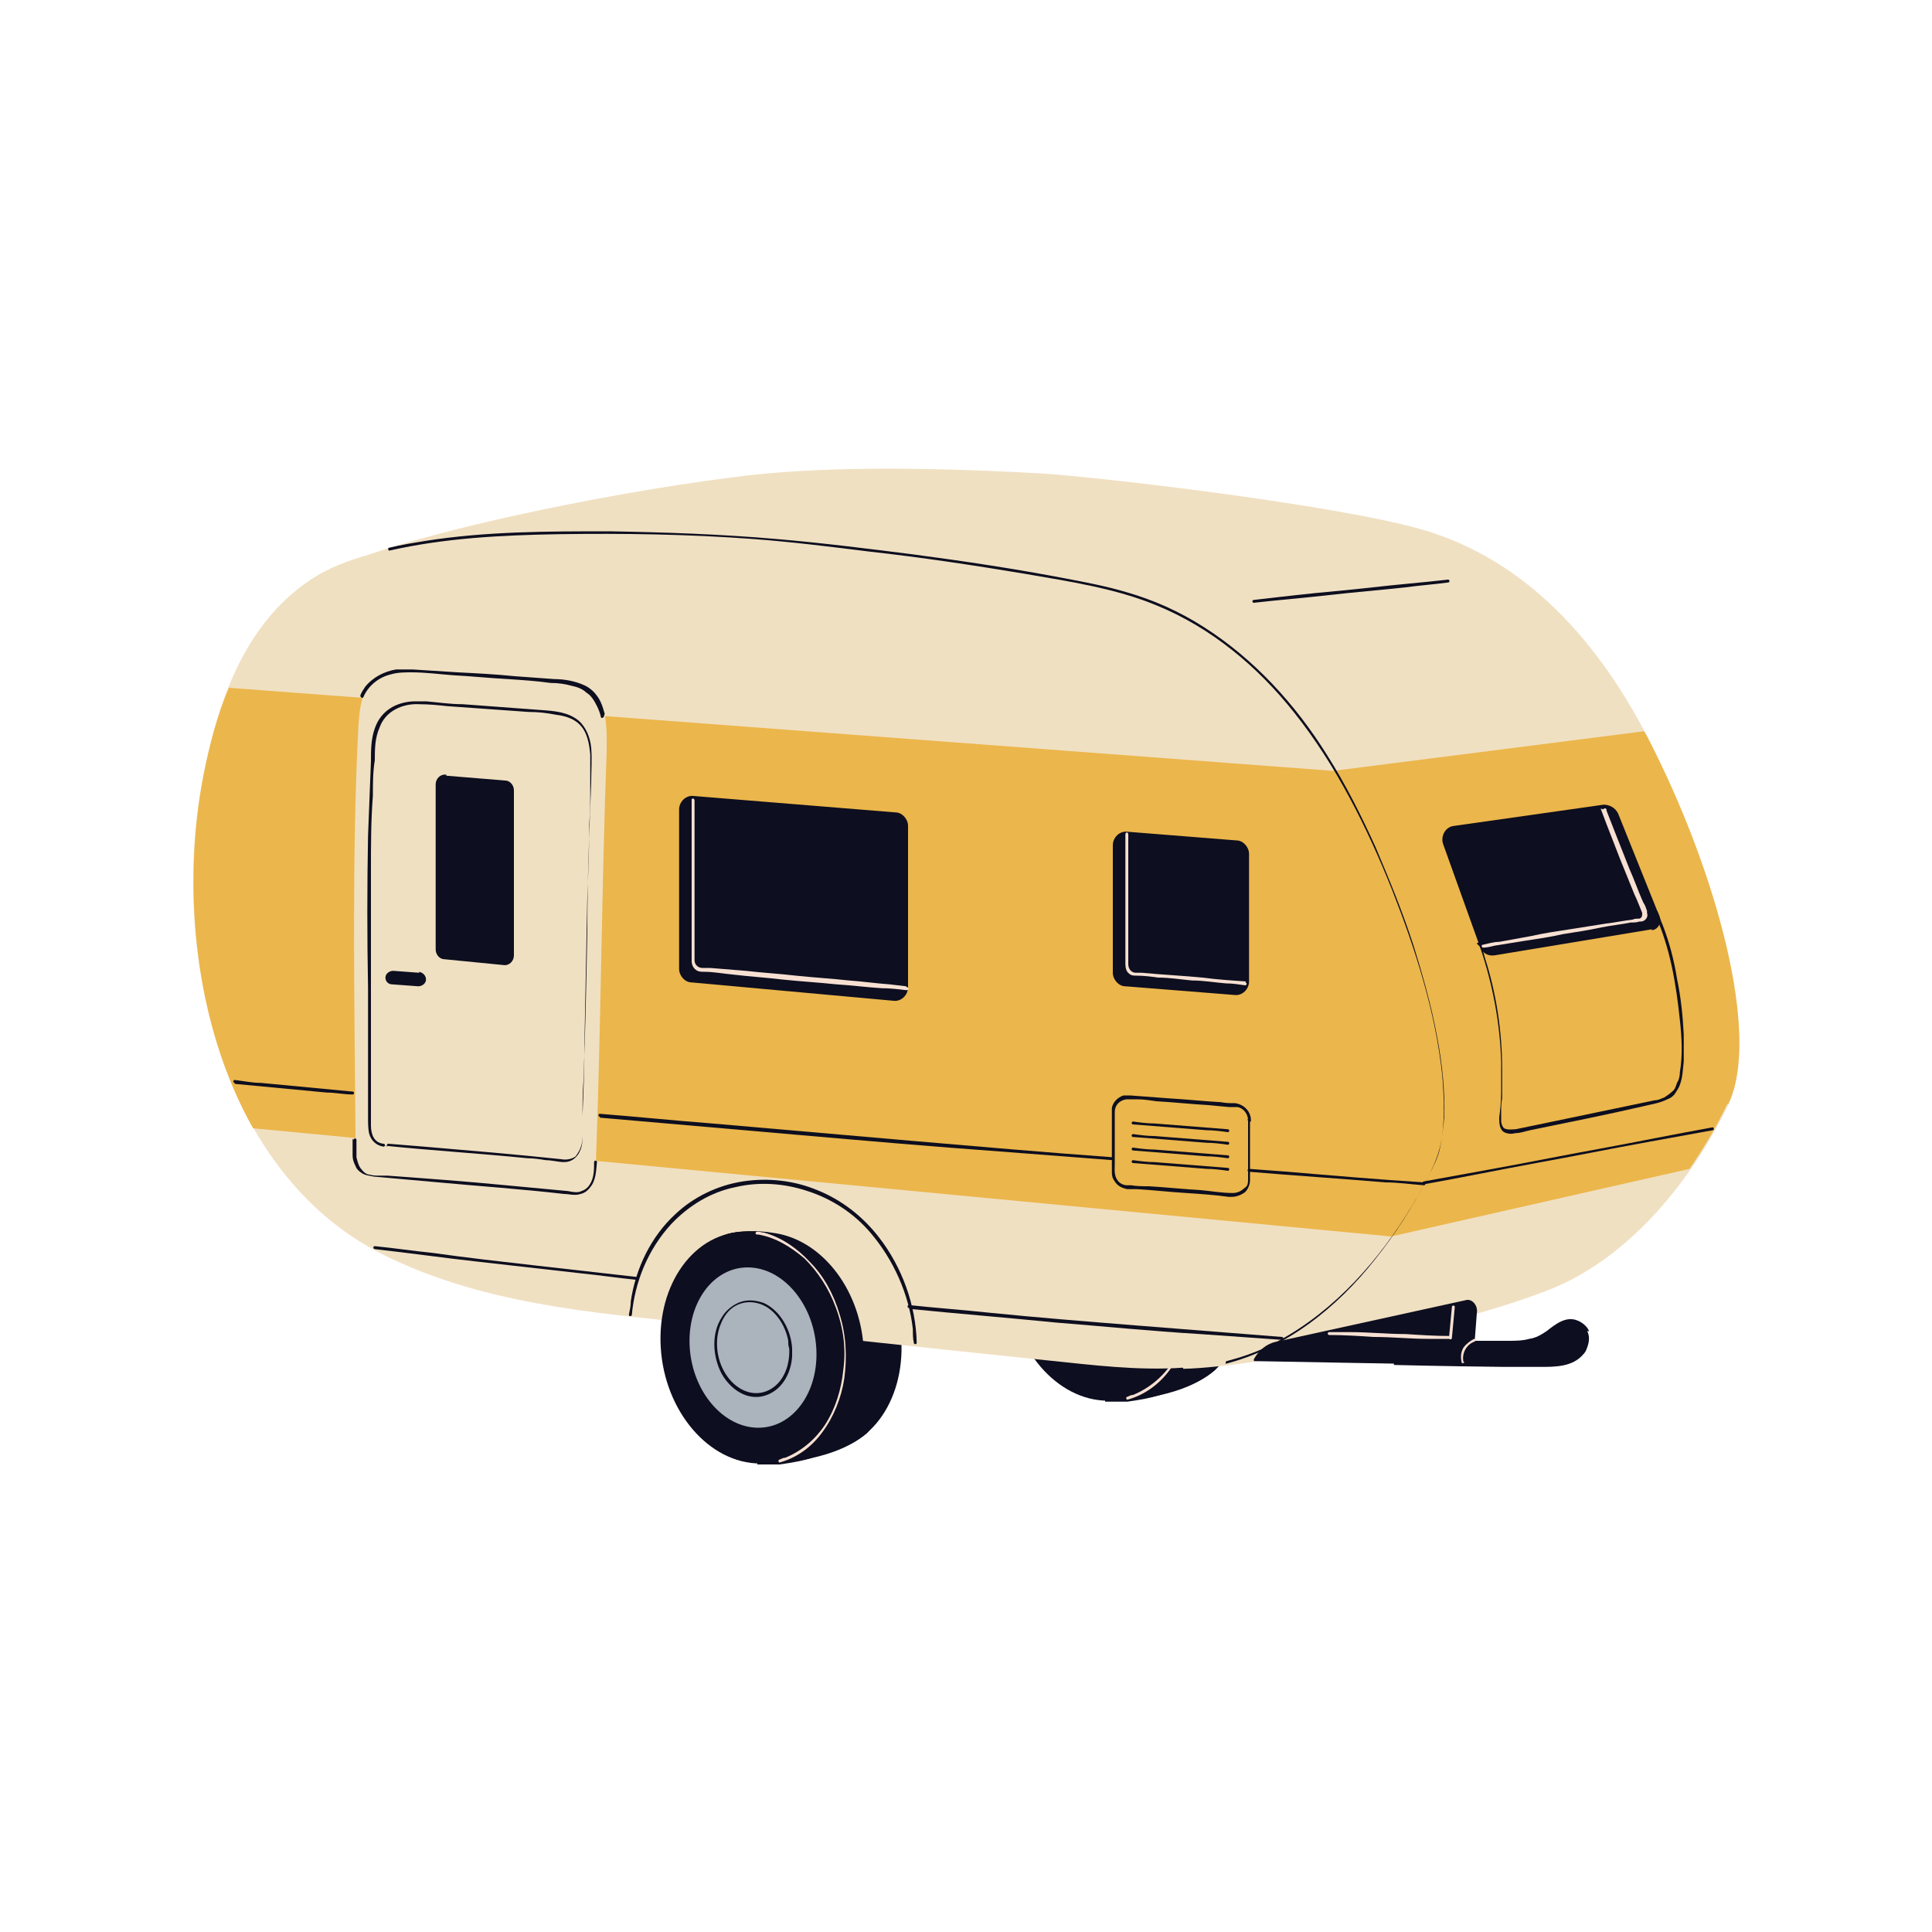 <?xml version="1.0" encoding="UTF-8"?>
<svg data-bbox="19.989 48.517 160.066 103.083" viewBox="0 0 200 200" height="200" width="200" xmlns="http://www.w3.org/2000/svg" data-type="color">
    <g>
        <path fill="#0d0e1f" d="M129.3 132.1c.4 6.6-3.5 11.8-8.8 11.6s-9.9-5.8-10.3-12.4 3.5-11.8 8.8-11.6 9.9 5.8 10.3 12.4" data-color="1"/>
        <path fill="#0d0e1f" d="M114.6 145c2.9 0 8-.5 11.1-3.1s-4.5-21.9-6.5-22.2c-1.9-.3-6.7.3-10.7 3s6 22.3 6 22.3Z" data-color="1"/>
        <path fill="#0d0e1f" d="M123.5 133c.4 6.6-3.5 12-8.8 12s-9.9-5.4-10.3-12 3.5-12 8.8-12 9.9 5.4 10.3 12" data-color="1"/>
        <path fill="#0d0e1f" d="M114.6 145h2.4c.8 0 3.6-19.4 2.2-20.6-1.4-1.3-2.3-3.1-3.4-3.3-1.1-.1-3.5-.3-4.9.3-1.3.5 3.6 23.6 3.6 23.6Z" data-color="1"/>
        <path fill="#0d0e1f" d="M125.4 133c-.4-6.3-4.6-11.4-9.6-11.9-1.1-.1-3.5-.3-4.9.3 0 0-.1.1-.2.3-3.2 1.7-4.8 6.4-4.5 11.4.4 5.7 3.9 10.5 8.2 11.7v.3h2.3c5.7-.8 5.2-1.7 6.7-4.3 1.3-2.1 1.9-4.8 1.7-7.7Z" data-color="1"/>
        <path fill="#f7e0d2" d="M114.5 121.3c1.8.3 3.4 1.3 4.8 2.5 1.4 1.4 2.5 3.1 3.2 5 .8 2.1 1.1 4.3.8 6.5-.2 2-.8 4-1.9 5.7-1 1.5-2.4 2.7-4.1 3.4-.2 0-.4.1-.6.2-.2 0-.1.3 0 .3 1.8-.5 3.3-1.6 4.4-3.1 1.2-1.6 2-3.6 2.3-5.6.3-2.2.2-4.5-.5-6.7-.6-2-1.6-3.9-3.1-5.4-1.3-1.4-2.9-2.5-4.7-3-.2 0-.4-.1-.7-.1-.2 0-.3.3 0 .3Z" data-color="2"/>
        <path fill="#0d0e1f" d="M93.3 138.6c.4 6.6-3.5 11.8-8.8 11.6s-9.9-5.8-10.3-12.4 3.5-11.8 8.8-11.6 9.9 5.8 10.3 12.4" data-color="1"/>
        <path fill="#0d0e1f" d="M78.6 151.5c2.9 0 8-.5 11.1-3.1s-4.5-21.9-6.5-22.2c-1.9-.3-6.7.3-10.7 3s6 22.3 6 22.3Z" data-color="1"/>
        <path fill="#f0e0c2" d="M170.6 76.4c-5.7-11.1-13.6-18.9-23.8-21.7-9.5-2.6-33.8-5.4-39.2-5.7-12.6-.7-23.4-.7-31.7.4-14.2 1.8-33.3 5.9-40.8 9.2 0 0 8.1 6.8 17.3 12.4-.2.8-.4 1.6-.5 2.4-3.6 17.6 1.3 41.1 18.4 49.8 10.1 5.1 21.6 6.1 32.6 7.2 6 .6 12 1.3 18 1.9-.2 5.2 1.6 9.4 1.6 9.4 8.1-.2 28.6-4.4 38.4-8.4 8-3.4 14.2-11.1 18-18.9 3.4-7-1.1-23.9-8.3-37.9Z" data-color="3"/>
        <path fill="#f0e0c2" d="M76.9 55.7c-20.7-1.2-36.9-.4-44.1 3.9C25.6 64 22.7 72.1 21.1 80c-3.6 17.6 1.3 41.1 18.4 49.8 10.1 5.1 21.6 6.1 32.6 7.2 12.6 1.3 25.3 2.7 38 4 4.7.5 9.5 1 14.2.4 10.9-1.3 19.2-10.9 23.9-20.5 3.4-7-1.1-23.9-8.3-37.9-5.7-11.1-13.6-18.9-23.8-21.7-9.5-2.6-33.8-5.4-39.2-5.7Z" data-color="3"/>
        <path fill="#0d0e1f" d="M94.2 135.5c5 .5 10 .9 15 1.4 5 .4 10 .9 15 1.2 2.8.2 5.7.4 8.5.6.2 0 .2-.3 0-.3-5.1-.4-10.1-.8-15.2-1.2-5-.4-10-.8-15-1.3-2.8-.3-5.6-.5-8.4-.8-.2 0-.2.3 0 .3Z" data-color="1"/>
        <path fill="#0d0e1f" d="M38.7 129.3c3.6.4 7.1.9 10.7 1.3 3.5.4 7.1.8 10.6 1.2 2 .2 4 .5 6 .7.2 0 .2-.3 0-.3-3.5-.4-7.1-.8-10.6-1.2s-7.1-.8-10.6-1.3c-2-.2-4-.5-6-.7-.2 0-.2.3 0 .3Z" data-color="1"/>
        <path fill="#ebb64b" d="M178.8 114.3c-1.1 2.3-2.4 4.5-3.9 6.7l-30.9 7-117.8-11.2c-6.1-10.8-7.4-25-5.1-36.7.6-3 1.4-6.1 2.6-8.9L138 79.8l32.2-4.1c.1.2.3.5.4.7 7.2 14 11.7 30.9 8.3 37.9Z" data-color="4"/>
        <path fill="#0d0e1f" d="M153.2 98c1.3 3.8 2.1 7.9 2.2 12v3.1c0 .9-.1 1.8-.2 2.6 0 .5 0 1.2.5 1.5.4.2.8.2 1.2.1.5 0 1-.2 1.5-.3 3.9-.8 7.9-1.6 11.8-2.5.8-.2 1.6-.3 2.4-.7.3-.1.6-.3.8-.6s.4-.6.5-.9c.3-.8.3-1.6.4-2.4v-2.8c-.1-2-.3-3.9-.7-5.8-.3-1.9-.8-3.8-1.5-5.6-.2-.4-.3-.9-.5-1.3 0-.2-.3 0-.3.2 1.6 3.5 2.2 7.2 2.6 11 .2 1.8.3 3.6 0 5.4 0 .4-.1.8-.3 1.1-.1.3-.2.7-.5.9-.2.2-.5.4-.8.6-.3.1-.6.3-1 .3-3.8.8-7.7 1.6-11.5 2.4-1 .2-1.9.4-2.9.6-.4 0-.8.1-1.2-.1-.2-.2-.3-.5-.3-.8v-.9c0-.5 0-.9.1-1.4v-3c0-3.9-.6-7.9-1.8-11.6-.1-.5-.3-.9-.5-1.4 0-.2-.4-.1-.3 0Z" data-color="1"/>
        <path fill="#f0e0c2" d="M38.4 121.6c7.5.7 13.2 1 20.7 1.8.7 0 1.3 0 1.8-.5.5-.4.8-1.3.8-2.9.5-13.6.6-28.8 1.1-42.2 0-1.8.1-3.7-.7-5.3s-2.4-2-4.3-2.2-14.3-1.1-15.8-1.1-3.2.8-3.9 1.9c-.8 1.1-.9 2.7-1 4.1-.7 13.5-.4 28.6-.3 42.2 0 1.1 0 2.3.2 2.9.2.5.5 1.1 1.5 1.2Z" data-color="3"/>
        <path fill="#0d0e1f" d="M87.5 139.5c.4 6.6-3.5 12-8.8 12s-9.9-5.4-10.3-12 3.5-12 8.8-12 9.9 5.4 10.3 12" data-color="1"/>
        <path fill="#0d0e1f" d="M78.6 151.5H81c.8 0 3.6-19.4 2.2-20.6-1.4-1.3-2.3-3.1-3.4-3.3s-3.5-.3-4.9.3c-1.3.5 3.6 23.6 3.6 23.6Z" data-color="1"/>
        <path fill="#0d0e1f" d="M89.4 139.5c-.4-6.3-4.6-11.4-9.6-11.9-1.1-.1-3.5-.3-4.9.3 0 0-.1.1-.2.3-3.2 1.7-4.8 6.4-4.5 11.4.4 5.7 3.9 10.5 8.2 11.7v.3h2.3c5.7-.8 5.2-1.7 6.7-4.3 1.3-2.1 1.9-4.8 1.7-7.7Z" data-color="1"/>
        <path fill="#0d0e1f" d="M164.5 137.8c-.2-.5-.7-.9-1.2-1.1-1.2-.5-2.3.4-3.2 1.1-.6.4-1.1.7-1.8.8-.7.2-1.5.2-2.2.2h-11s-.1 0-.1.2c-.5.5-.8 1.2-.7 1.9v.4c3.9.1 10.4.2 11.4.2h3.8c1.5 0 3.3 0 4.4-1.3.2-.2.3-.4.4-.7.2-.5.3-1.2 0-1.7Z" data-color="1"/>
        <path fill="#0d0e1f" d="M126.8 141.2c6.3-1.6 11.6-5.8 15.6-10.9 2-2.5 3.8-5.3 5.3-8.2.5-1 1-2 1.3-3.1s.4-2.2.5-3.3c.1-2.8-.2-5.5-.7-8.2-.6-3.3-1.5-6.5-2.5-9.7-1.1-3.4-2.5-6.8-3.9-10.1-1.5-3.3-3.1-6.5-5-9.5-3.3-5.3-7.6-10-12.8-13.3-2.5-1.6-5.2-2.8-8-3.6-2-.6-4.1-1-6.2-1.4-5.2-1-10.5-1.8-15.8-2.5-4.7-.6-9.5-1.2-14.2-1.6-5.7-.5-11.5-.7-17.3-.8-6.4 0-12.8 0-19.1 1-1.2.2-2.5.4-3.7.7-.2 0-.1.3 0 .3 5.7-1.3 11.6-1.6 17.5-1.7 6.7-.1 13.5 0 20.2.5 4 .3 8 .8 12 1.3 5.4.6 10.7 1.4 16.1 2.3 4.6.8 9.4 1.5 13.7 3.3 5.6 2.3 10.4 6.3 14.2 11.1 4.3 5.4 7.5 11.8 10.1 18.3 2.4 6.1 4.5 12.6 5.2 19.2.2 2.4.3 5-.2 7.4-.2 1.1-.7 2-1.2 3q-1.05 2.1-2.4 4.2c-3.5 5.5-8.2 10.5-14.1 13.4-1.4.7-2.9 1.2-4.4 1.6-.2 0-.1.3 0 .3Z" data-color="1"/>
        <path fill="#abb3bd" d="M84.5 139.5c.3 4.6-2.4 8.3-6 8.3s-6.8-3.7-7.1-8.3 2.4-8.3 6-8.3 6.8 3.7 7.1 8.3" data-color="5"/>
        <path fill="#0d0e1f" d="M81.7 139.5c.1 1.7-.5 3.6-2.1 4.4s-3.3 0-4.3-1.4c-1.1-1.5-1.4-3.7-.7-5.4.3-.8.8-1.5 1.5-1.9s1.5-.5 2.3-.3c1.7.4 2.9 2.2 3.2 3.9 0 .3 0 .5.1.8 0 .2.3.2.3 0-.1-1.9-1.2-3.9-2.9-4.7-.8-.3-1.7-.4-2.5-.1s-1.5.9-1.9 1.6c-1.1 1.7-.9 4.1 0 5.8.9 1.6 2.6 2.8 4.4 2.3s2.8-2.3 2.9-4.1v-.8c0-.2-.3-.2-.3 0Z" data-color="1"/>
        <path fill="#f7e0d2" d="M78.5 127.8c1.8.3 3.4 1.3 4.8 2.5 1.4 1.4 2.5 3.1 3.2 5 .8 2.1 1.1 4.3.8 6.5-.2 2-.8 4-1.9 5.7-1 1.5-2.4 2.7-4.1 3.4-.2 0-.4.1-.6.2-.2 0-.1.3 0 .3 1.8-.5 3.3-1.6 4.4-3.1 1.2-1.6 2-3.6 2.3-5.6.3-2.2.2-4.5-.5-6.7-.6-2-1.6-3.9-3.1-5.4-1.3-1.4-2.9-2.5-4.7-3-.2 0-.4-.1-.7-.1-.2 0-.3.3 0 .3Z" data-color="2"/>
        <path fill="#0d0e1f" d="M65.4 136.2c.3-3.5 1.7-6.9 4.1-9.5 1.8-1.9 4.1-3.3 6.6-3.8 2.5-.6 5.1-.4 7.5.4 2.5.8 4.8 2.3 6.5 4.3 2.4 2.8 4 6.4 4.4 10 0 .5 0 1 .1 1.4 0 .2.3.2.3 0-.1-3.9-1.5-7.8-3.9-10.9-1.7-2.2-3.9-3.9-6.4-4.9-2.4-1-5.1-1.3-7.7-.9s-5.1 1.6-7 3.4c-2.5 2.3-4.1 5.6-4.6 9 0 .5-.1.9-.2 1.4 0 .2.3.2.3 0Z" data-color="1"/>
        <path fill="#0d0e1f" d="m46.2 80.3 6.1.5c.5 0 .9.5.9 1v17.1c0 .6-.5 1.1-1.1 1l-6.1-.6c-.5 0-.9-.5-.9-1V81.2c0-.6.5-1.1 1.1-1Z" data-color="1"/>
        <path fill="#0d0e1f" d="m43.4 100.7-2.7-.2c-.4 0-.8.3-.8.7s.3.7.7.7l2.7.2c.4 0 .8-.3.8-.7s-.3-.7-.7-.8Z" data-color="1"/>
        <path fill="#0d0e1f" d="M94 85.5v16.7c0 .8-.7 1.5-1.5 1.4l-20.9-1.9c-.7 0-1.3-.7-1.3-1.4V83.8c0-.8.7-1.5 1.5-1.4l20.9 1.7c.7 0 1.3.7 1.3 1.4" data-color="1"/>
        <path fill="#f7e0d2" d="m93.8 102.1-1.7-.2c-1.4-.1-2.8-.3-4.2-.4-1.8-.2-3.6-.3-5.5-.5-1.7-.2-3.5-.3-5.2-.5-1.2-.1-2.5-.2-3.7-.3h-.8c-.4 0-.8-.3-.8-.8V82.9c0-.3-.3-.3-.3-.1v16.7c0 .4.2.8.6 1 .2.1.5.1.7.1 1 0 2 .2 3.1.3 1.7.2 3.3.3 5 .5 1.9.2 3.7.3 5.6.5 1.6.1 3.1.3 4.7.4.8 0 1.7.1 2.5.2h.1c.2 0 .2-.3 0-.3Z" data-color="2"/>
        <path fill="#0d0e1f" d="M129.3 88.4v13.2c0 .8-.7 1.5-1.5 1.4l-11.3-.9c-.7 0-1.3-.7-1.3-1.4V87.5c0-.8.7-1.5 1.5-1.4l11.3.9c.7 0 1.3.7 1.3 1.4" data-color="1"/>
        <path fill="#0d0e1f" d="M129.2 115.9v6.1c0 .4 0 .8-.4 1-.3.3-.7.5-1.2.5-1.1 0-2.2-.2-3.3-.3-1.8-.1-3.6-.3-5.4-.4-.6 0-1.2 0-1.8-.1h-.4c-.4 0-.8-.2-1-.5-.4-.5-.3-1.2-.3-1.7v-5.4c0-.7.5-1.2 1.2-1.3h1.1c.7 0 1.3.1 2 .2 1.8.1 3.6.3 5.4.4l2.1.2h.9c.6.1 1.1.7 1.1 1.4 0 .2.3.2.3 0 0-.7-.4-1.3-1-1.6-.2-.1-.5-.2-.7-.2-.5 0-.9 0-1.4-.1-1.8-.1-3.6-.3-5.4-.4-1.3-.1-2.6-.2-4-.3h-.7c-.6.2-1.1.7-1.2 1.3v6.5c0 .4 0 .7.3 1.1.3.5.8.7 1.3.8h1c1.7.1 3.4.3 5.1.4 1.5.1 3 .2 4.4.4h.3c.5 0 1-.2 1.4-.5.3-.3.5-.8.5-1.2V116c0-.2-.3-.2-.3 0Z" data-color="1"/>
        <path fill="#f7e0d2" d="M129 101.6c-1.5-.1-3-.2-4.5-.4-2.1-.2-4.2-.3-6.3-.5h-.6c-.5 0-.8-.4-.8-.9V86.4c0-.3-.3-.3-.3 0v13.4c0 .4.1.8.4 1 .2.2.5.2.8.2.7 0 1.5.1 2.2.2 1.2 0 2.4.2 3.5.3 1.2 0 2.3.2 3.5.3.7 0 1.3.1 2 .2.2 0 .2-.3 0-.3Z" data-color="2"/>
        <path fill="#0d0e1f" d="m171 96.2-16.3 2.7c-.7.1-1.3-.3-1.5-.9l-3.8-10.6c-.3-.8.2-1.8 1.1-1.9l15.5-2.2c.6 0 1.2.3 1.5.9l4.3 10.7c.2.6-.1 1.3-.8 1.4Z" data-color="1"/>
        <path fill="#f7e0d2" d="M165.7 83.7c.2.5.4 1.1.6 1.6l1.4 3.6 1.5 3.7c.3.6.5 1.2.8 1.9 0 .3 0 .5-.3.6h-.1c-.2 0-.4 0-.6.1-.9.1-1.8.3-2.7.4-1.3.2-2.5.4-3.8.6s-2.7.4-4 .7l-3.3.6c-.6 0-1.2.2-1.7.3-.2 0-.1.3 0 .3.4 0 .8-.1 1.2-.2l3.1-.5c1.3-.2 2.7-.4 4-.7 1.3-.2 2.6-.4 4-.7 1-.2 2-.3 3-.5.3 0 .6 0 .9-.1.2 0 .3 0 .5-.1.3-.2.4-.5.3-.8v-.2c-.1-.3-.2-.6-.4-.9-.5-1.1-.9-2.3-1.4-3.4-.5-1.3-1-2.5-1.5-3.8-.3-.8-.6-1.5-.9-2.3v-.1c0-.2-.4-.1-.3 0Z" data-color="2"/>
        <path fill="#0d0e1f" d="M36.5 117.9v1.7c0 .4.1.7.3 1.1.1.3.3.5.6.7.4.3.9.3 1.3.4 2.2.2 4.5.4 6.7.6 4.3.4 8.7.7 13 1.2.5 0 1.1.2 1.7 0 .4-.1.7-.3 1-.7.6-.7.6-1.7.7-2.6 0-.2-.3-.2-.3 0 0 .8 0 1.7-.5 2.4-.2.3-.5.5-.8.6-.4.2-.9.1-1.4 0-2.1-.2-4.3-.4-6.4-.6-4.1-.4-8.2-.7-12.3-1h-.9c-.3 0-.6 0-.9-.1-.4 0-.7-.3-1-.7-.2-.3-.3-.7-.4-1.1V118c0-.2-.3-.2-.3 0Z" data-color="1"/>
        <path fill="#0d0e1f" d="M62.6 73.9c-.2-.7-.4-1.4-.9-2-.3-.4-.8-.8-1.3-1-.9-.4-2-.6-3-.6-1.4-.1-2.7-.2-4.1-.3-2-.2-3.9-.3-5.9-.4-1.6-.1-3.1-.2-4.7-.3H41c-1.2.2-2.4.8-3.2 1.8-.2.3-.4.6-.5.9 0 .2.2.3.3.2.5-1.2 1.6-2.1 2.9-2.4.7-.2 1.4-.2 2.1-.2 1.5 0 2.9.2 4.3.3 1.9.1 3.8.3 5.7.4 1.5.1 3 .2 4.4.4.8 0 1.5.1 2.2.3.5.1 1.1.3 1.5.7.5.3.8.8 1.1 1.4.2.4.3.7.4 1.1 0 .2.3.1.3 0Z" data-color="1"/>
        <path fill="#0d0e1f" d="m151.7 134.6-19.6 4.3c-1 .2-1.8.9-2.3 1.8v.2c-.1 0 22 .4 22 .4v-1.7h.8l.3-3.9c0-.7-.6-1.3-1.2-1.1" data-color="1"/>
        <path fill="#f7e0d2" d="M137.6 138.2c1.5 0 3.1.1 4.6.2 1.9 0 3.8.2 5.7.2h2.2c.2 0 .2-.3 0-.3-1.5 0-3.1-.1-4.6-.2-1.9 0-3.8-.2-5.7-.2h-2.2c-.2 0-.2.3 0 .3" data-color="2"/>
        <path fill="#f7e0d2" d="m150.3 135.3-.3 3.2c0 .2.3.2.3 0l.3-3.2c0-.2-.3-.2-.3 0" data-color="2"/>
        <path fill="#f7e0d2" d="M151.5 141c-.2-.9.3-1.8 1.1-2.1.2 0 .1-.4 0-.3-.4.2-.8.5-1.1.9-.3.5-.3 1-.2 1.5 0 .2.3.1.3 0Z" data-color="2"/>
        <path fill="#0d0e1f" d="M129.3 121.3c4.7.4 9.4.7 14.1 1.1 1.3 0 2.7.2 4 .3.2 0 .2-.3 0-.3-4.7-.3-9.4-.7-14.1-1.1-1.3-.1-2.7-.2-4-.3-.2 0-.2.3 0 .3" data-color="1"/>
        <path fill="#0d0e1f" d="M117.3 120.4c2.5.2 5.1.4 7.6.6.7 0 1.5.1 2.2.2.2 0 .2-.3 0-.3-2.5-.2-5.1-.4-7.6-.6-.7 0-1.5-.1-2.2-.2-.2 0-.2.3 0 .3" data-color="1"/>
        <path fill="#0d0e1f" d="M117.3 119.1c2.5.2 5.1.4 7.6.6.7 0 1.5.1 2.2.2.2 0 .2-.3 0-.3-2.5-.2-5.1-.4-7.6-.6-.7 0-1.5-.1-2.2-.2-.2 0-.2.3 0 .3" data-color="1"/>
        <path fill="#0d0e1f" d="M117.3 117.7c2.5.2 5.1.4 7.6.6.7 0 1.5.1 2.2.2.2 0 .2-.3 0-.3-2.5-.2-5.1-.4-7.6-.6-.7 0-1.5-.1-2.2-.2-.2 0-.2.3 0 .3" data-color="1"/>
        <path fill="#0d0e1f" d="M117.3 116.4c2.5.2 5.1.4 7.6.6.7 0 1.5.1 2.2.2.2 0 .2-.3 0-.3-2.5-.2-5.1-.4-7.6-.6-.7 0-1.5-.1-2.2-.2-.2 0-.2.3 0 .3" data-color="1"/>
        <path fill="#0d0e1f" d="m62.1 115.7 20.7 1.8c6.9.6 13.8 1.2 20.7 1.7l11.7.9c.2 0 .2-.3 0-.3-6.9-.5-13.8-1.1-20.8-1.7l-20.7-1.8c-3.9-.3-7.8-.7-11.6-1-.2 0-.2.3 0 .3Z" data-color="1"/>
        <path fill="#0d0e1f" d="M24.3 112.2c3.2.3 6.3.6 9.5.9.9 0 1.8.2 2.7.2.2 0 .2-.3 0-.3-3.2-.3-6.3-.6-9.5-.9-.9 0-1.8-.2-2.7-.3-.2 0-.2.3 0 .3Z" data-color="1"/>
        <path fill="#0d0e1f" d="M39.8 118.6c4.9.5 9.8.8 14.8 1.3.6 0 1.3.1 1.9.2.6 0 1.3.2 1.9.2.8 0 1.4-.5 1.7-1.3.2-.5.2-1 .2-1.4v-1.9c0-1.3 0-2.5.1-3.8.2-5.2.3-10.4.4-15.6 0-5.1.2-10.2.4-15.3 0-1.2.1-2.4 0-3.6-.1-1-.5-2.1-1.3-2.8-1.1-.9-2.5-1-3.9-1.1l-8.1-.6c-1.3 0-2.6-.2-3.8-.3H43c-.8 0-1.7.2-2.4.6-.9.5-1.5 1.3-1.8 2.2-.4 1.1-.4 2.3-.4 3.4-.1 2.5-.2 5.1-.3 7.7-.1 5.3-.1 10.6 0 15.8v13.4c0 .5 0 1.1.1 1.6.2.8.8 1.3 1.5 1.4.2 0 .2-.3 0-.3-1-.1-1.3-1-1.3-1.9V90c0-2.5 0-5.1.2-7.6 0-1.2 0-2.5.2-3.7 0-1.1 0-2.3.5-3.4.6-1.7 2.4-2.5 4.1-2.4 1 0 2 .1 2.9.2l8.4.6c1 0 1.9.1 2.9.3.9.1 1.8.4 2.4 1 .8.8 1 2 1.1 3.1v3.6c0 1.2 0 2.4-.1 3.6 0 2.5-.1 5-.2 7.5l-.3 15.3c0 2.5-.1 5-.2 7.4v1.8c0 .5 0 1-.2 1.5-.1.3-.3.6-.5.9-.4.3-1 .4-1.5.3-4.7-.5-9.5-.9-14.2-1.3-1.2-.1-2.5-.2-3.7-.3-.2 0-.2.3 0 .3Z" data-color="1"/>
        <path fill="#0d0e1f" d="M147.4 122.6c3.9-.7 7.8-1.5 11.6-2.2 3.9-.7 7.8-1.5 11.7-2.2l6.6-1.2c.2 0 .1-.3 0-.3-3.9.7-7.8 1.5-11.6 2.2-3.9.7-7.8 1.5-11.7 2.2l-6.6 1.2c-.2 0-.1.3 0 .3" data-color="1"/>
        <path fill="#0d0e1f" d="M129.8 62.4c2.6-.3 5.2-.5 7.8-.8s5.2-.5 7.9-.8c1.5-.2 2.9-.3 4.4-.5.2 0 .2-.3 0-.3-2.6.3-5.2.5-7.8.8s-5.2.5-7.9.8l-4.4.5c-.2 0-.2.3 0 .3" data-color="1"/>
    </g>
</svg>
